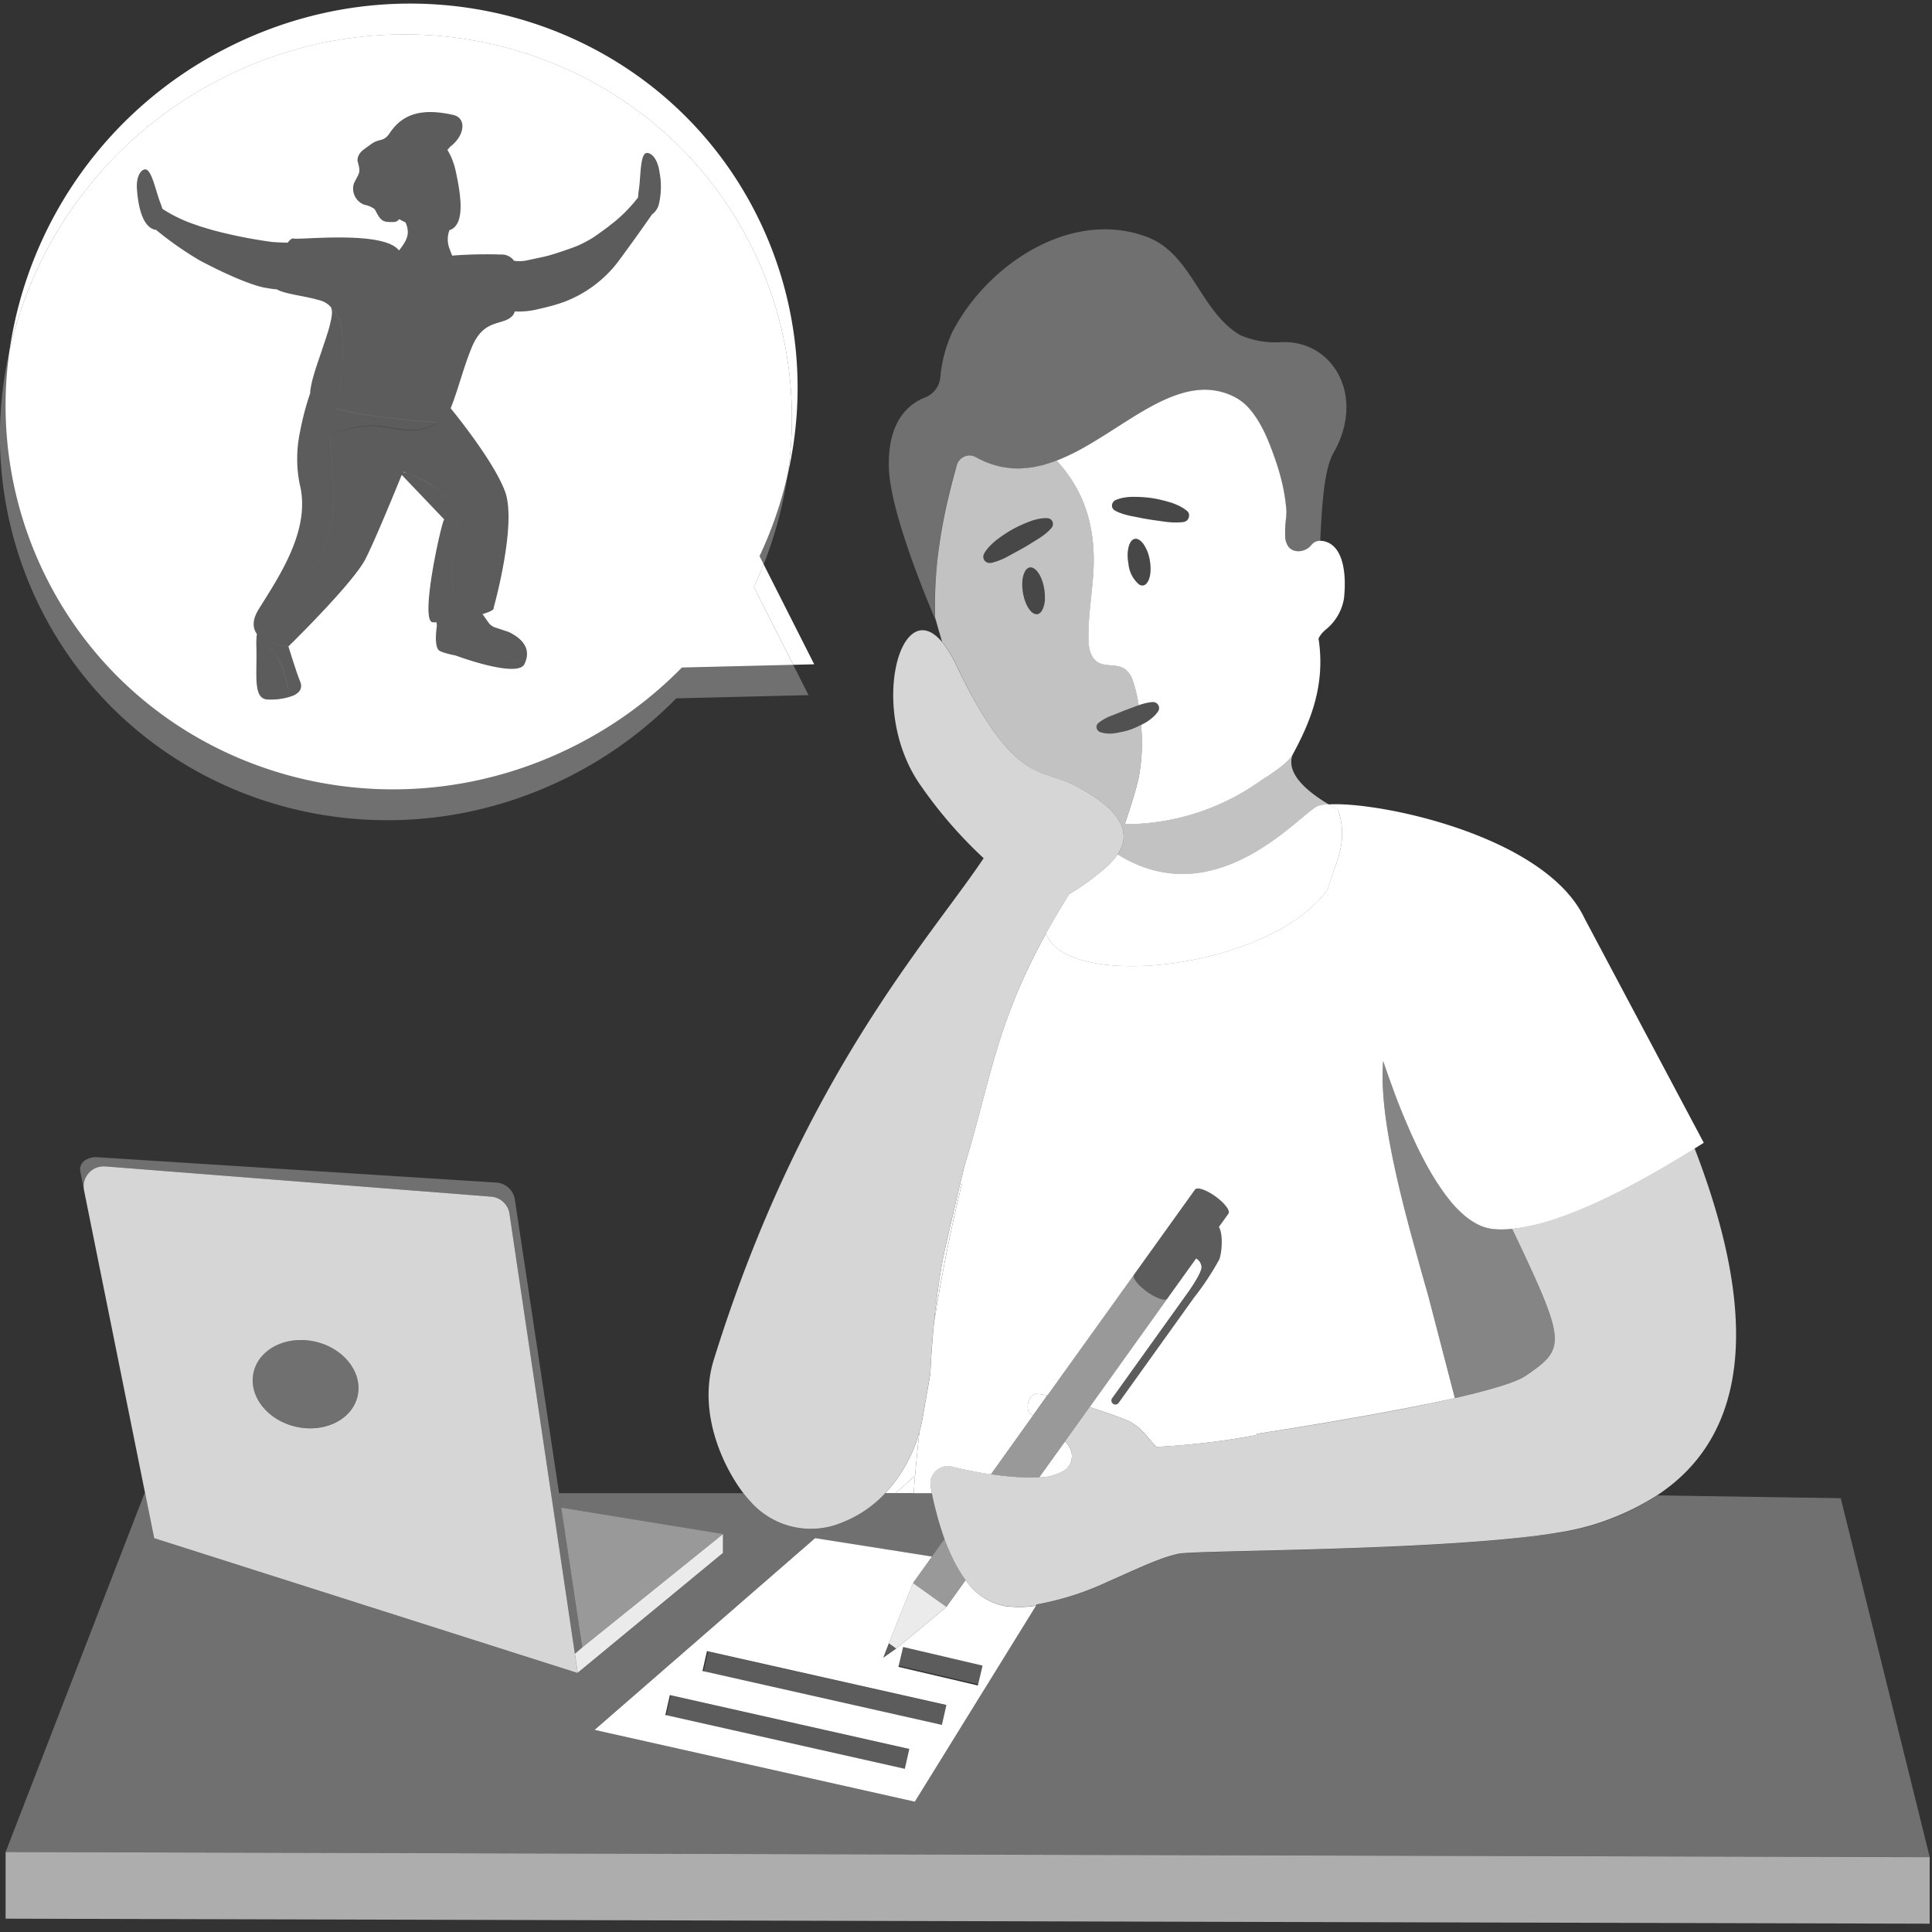 <svg viewBox="0 0 300 300" xmlns="http://www.w3.org/2000/svg"><rect x="0" y="0" width="300" height="300" fill="#333333" stroke="none"/><g fill="#fff"><path d="m 195.84 66.15 c .25 .46 .49 .94 .71 1.42 -.23 -.48 -.46 -.95 -.71 -1.42 z"/><path d="m 194.07 63.54 c .18 .2 .35 .41 .51 .63 -.17 -.21 -.34 -.42 -.51 -.63 z"/><path d="m 194.58 64.17 a 15.83 15.83 0 0 1 1.26 1.98 15.83 15.83 0 0 0 -1.26 -1.98 z"/><path d="m 200.09 84.92 a 2.88 2.88 0 0 1 -.53 -1.58 2.88 2.88 0 0 0 .53 1.58 z"/><path d="m 223.31 183.84 c -.04 -.06 -.08 -.13 -.13 -.19 z"/><path d="m 155.89 72.57 c .3 .05 .59 .09 .88 .12 a 1.1 1.1 0 0 1 .14 .02 c -.05 -.01 -.1 -.01 -.14 -.02 -.29 -.03 -.58 -.07 -.88 -.12 z"/><path d="m 196.54 67.57 c .22 .48 .42 .96 .61 1.43 -.18 -.47 -.39 -.95 -.61 -1.43 z"/><path d="m 221.81 181.37 c -.06 -.11 -.13 -.23 -.19 -.34 .06 .11 .13 .23 .19 .34 z"/><path d="m 204.34 84.09 a 1.47 1.47 0 0 0 -.41 .22 c -.04 .03 -.06 .07 -.1 .1 .03 -.03 .06 -.07 .1 -.1 a 1.51 1.51 0 0 1 .41 -.22 z"/><path d="m 203.46 84.8 a 1.3 1.3 0 0 1 -.09 .1 2.3 2.3 0 0 1 -.64 .43 2.3 2.3 0 0 0 .64 -.43 c .03 -.03 .06 -.07 .09 -.1 z"/><path d="m 205.03 83.97 c -.08 0 -.15 .01 -.22 .01 a 1.89 1.89 0 0 0 -.37 .07 1.89 1.89 0 0 1 .37 -.07 c .08 0 .15 -.01 .22 -.01 z"/><path d="m 199.18 75.37 a 27.45 27.45 0 0 1 .57 3.79 27.45 27.45 0 0 0 -.57 -3.79 z"/><path d="m 223.79 184.55 l -.01 -.02 z"/><path d="m 140.92 230.19 q -.95 .9 -1.9 1.66 h 2.85 c .04 -.56 .11 -1.49 .22 -2.71 -.39 .36 -.78 .72 -1.17 1.05 z"/><path d="m 219.23 176.23 v .01 q -.2 -.44 -.39 -.88 c .13 .3 .26 .59 .39 .87 z"/><path d="m 241.73 238.04 h .02 c -2.21 .36 -4.75 .67 -7.51 .94 2.92 -.27 5.52 -.57 7.49 -.94 z"/><path d="m 164.08 71.51 c -.46 .18 -.93 .33 -1.4 .48 .47 -.14 .94 -.3 1.4 -.48 z"/><path d="m 176.45 199.03 c -.37 -.48 -.51 -.89 -.36 -1.11 -.15 .22 -.01 .63 .36 1.11 z"/><path d="m 218.79 175.27 l -.01 -.03 v .01 z"/><path d="m 214.97 165.3 c -.07 -.19 -.13 -.38 -.19 -.57 q -.1 1.21 -.09 2.54 -.01 -1.33 .09 -2.54 .09 .29 .19 .57 z"/><path d="m 147.52 76.09 c .39 -1.57 .75 -2.86 1.01 -3.81 a 2 2 0 0 1 .43 -.81 2 2 0 0 0 -.43 .81 c -.26 .95 -.62 2.24 -1.01 3.81 z"/><path d="m 147.22 77.31 c -.2 .85 -.4 1.77 -.6 2.74 .2 -.97 .4 -1.89 .6 -2.74 z"/><path d="m 170.7 112.13 a 7.43 7.43 0 0 1 1.96 -1.05 7.43 7.43 0 0 0 -1.96 1.05 l -.13 .1 a .84 .84 0 0 0 -.16 .16 .84 .84 0 0 1 .16 -.16 z"/><path d="m 232.59 190.87 h .15 c .22 .01 .44 .01 .66 .01 h .01 a 13.19 13.19 0 0 1 -1.58 -.06 h .01 c .25 .03 .5 .04 .75 .05 z"/><path d="m 234.79 190.79 c -.46 .05 -.91 .09 -1.35 .09 h .04 c .43 -.01 .87 -.05 1.31 -.09 z"/><path d="m 179.99 109.85 a .92 .92 0 0 1 -.16 .59 4.53 4.53 0 0 1 -.46 .57 4.79 4.79 0 0 0 .46 -.57 .92 .92 0 0 0 .16 -.59 .94 .94 0 0 0 -1.02 -.86 h -.01 a .94 .94 0 0 1 1.03 .85 z"/><path d="m 89.72 259.79 l -.01 -.05 -.03 .03 z"/><path d="m 231.09 190.69 l -.13 -.03 z"/><path d="m 219.23 192.11 c -2.17 -8.01 -4.15 -16.37 -4.5 -23.06 .35 6.7 2.33 15.06 4.5 23.06 z"/><path d="m 195 222.65 h .01 c 9.79 -1.48 22.06 -3.56 30.88 -5.57 -12.24 2.73 -30.89 5.57 -30.89 5.57 z"/><path d="m 229.75 190.23 l -.15 -.07 z"/><path d="m 221.62 200.61 c -.39 -1.36 -.79 -2.76 -1.18 -4.18 .39 1.42 .79 2.82 1.18 4.18 z"/><path d="m 89.66 259.79 l .02 -.02 h -.03 z"/><path d="m 172.78 113.87 c .21 -.02 .42 -.04 .62 -.08 .41 -.07 .81 -.16 1.21 -.26 -.4 .1 -.81 .18 -1.21 .26 -.21 .03 -.41 .06 -.62 .08 z"/><path d="m 225.5 186.78 l -.04 -.05 z"/><path d="m 229.23 189.98 c -.04 -.02 -.09 -.05 -.13 -.07 .04 .03 .09 .05 .13 .07 z"/><path d="m 224.78 185.91 c -.05 -.06 -.1 -.12 -.15 -.19 .05 .07 .1 .13 .15 .19 z"/><path d="m 170.45 113.37 a .81 .81 0 0 0 .38 .28 4.58 4.58 0 0 0 1.32 .24 4.58 4.58 0 0 1 -1.32 -.24 .81 .81 0 0 1 -.38 -.28 z"/><path d="m 176.82 109.49 c .25 -.09 .5 -.17 .76 -.24 -.26 .07 -.51 .16 -.76 .24 l -.13 .04 -2.03 .76 2.03 -.76 z"/><path d="m 228.38 189.45 l -.07 -.05 c .03 .02 .05 .04 .07 .05 z"/><path d="m 226.01 187.36 c -.06 -.06 -.12 -.13 -.18 -.19 .06 .06 .12 .12 .18 .19 z"/><path d="m 227.34 188.65 c -.1 -.08 -.19 -.16 -.28 -.25 .09 .08 .18 .17 .28 .25 z"/><path d="m 227.96 189.15 c -.07 -.05 -.14 -.11 -.21 -.16 .07 .05 .14 .11 .21 .16 z"/><path d="m 226.72 188.08 c -.09 -.09 -.19 -.18 -.28 -.27 .09 .09 .19 .18 .28 .27 z"/><path d="m 140.92 230.19 c .39 -.33 .78 -.7 1.17 -1.05 .15 -1.72 .37 -4.03 .67 -6.8 a 22.64 22.64 0 0 1 -5.28 9.51 h 1.55 q .95 -.77 1.9 -1.66 z"/><path d="m 149.07 183.91 c -.91 3.82 -2.47 10.44 -2.82 12.43 -.53 3.01 -.92 6.02 -1.22 9.01 1.08 -6.75 2.49 -14.13 4.3 -21.39 z"/><path d="m 165.22 228.37 a 2.7 2.7 0 0 0 .9 -3.54 5.45 5.45 0 0 0 -.74 -1.01 l -4.01 5.59 a 7.92 7.92 0 0 0 3.85 -1.04 z"/><path d="m 234.79 190.79 c -.45 .04 -.89 .08 -1.31 .09 h -.08 c -.23 0 -.45 0 -.66 -.01 h -.15 c -.25 -.01 -.5 -.03 -.74 -.05 h -.01 a 6.13 6.13 0 0 1 -.66 -.11 c -.03 -.01 -.06 -.02 -.09 -.02 l -.13 -.03 c -.15 -.04 -.29 -.07 -.44 -.12 -.06 -.02 -.11 -.04 -.17 -.06 l -.09 -.03 c -.13 -.05 -.26 -.1 -.39 -.15 -.04 -.02 -.08 -.04 -.13 -.06 l -.15 -.07 c -.12 -.06 -.25 -.12 -.37 -.19 -.04 -.02 -.09 -.05 -.13 -.07 l -.15 -.09 c -.12 -.07 -.24 -.14 -.36 -.22 -.07 -.05 -.14 -.09 -.21 -.14 -.02 -.02 -.05 -.03 -.07 -.05 q -.17 -.12 -.35 -.25 c -.07 -.05 -.14 -.11 -.21 -.16 -.03 -.02 -.05 -.04 -.08 -.06 -.11 -.09 -.23 -.19 -.34 -.28 -.09 -.08 -.19 -.16 -.28 -.25 -.11 -.1 -.23 -.21 -.34 -.32 -.09 -.09 -.19 -.18 -.28 -.27 -.11 -.11 -.22 -.23 -.34 -.35 l -.1 -.1 c -.06 -.06 -.12 -.12 -.18 -.19 -.11 -.13 -.22 -.26 -.33 -.38 l -.04 -.05 c -.08 -.09 -.15 -.18 -.23 -.27 -.12 -.14 -.23 -.28 -.34 -.43 l -.1 -.13 c -.05 -.06 -.1 -.12 -.15 -.19 -.16 -.21 -.32 -.42 -.47 -.64 -.13 -.17 -.25 -.35 -.37 -.53 l -.01 -.02 c -.1 -.14 -.19 -.27 -.29 -.42 -.06 -.09 -.12 -.18 -.18 -.28 -.04 -.06 -.08 -.13 -.12 -.19 -.09 -.14 -.18 -.27 -.26 -.41 -.1 -.17 -.21 -.34 -.31 -.5 -.08 -.14 -.17 -.27 -.25 -.41 l -.09 -.16 q -.11 -.19 -.22 -.38 c -.08 -.14 -.16 -.27 -.24 -.41 -.06 -.11 -.13 -.23 -.19 -.34 l -.13 -.24 c -.07 -.14 -.15 -.27 -.22 -.41 q -.16 -.3 -.32 -.61 c -.07 -.13 -.14 -.27 -.21 -.4 -.11 -.22 -.22 -.43 -.33 -.65 -.02 -.04 -.04 -.08 -.06 -.13 -.04 -.09 -.09 -.17 -.13 -.26 -.11 -.23 -.23 -.46 -.34 -.7 -.06 -.12 -.11 -.23 -.16 -.35 -.12 -.26 -.24 -.51 -.36 -.77 -.04 -.09 -.08 -.18 -.12 -.26 v -.01 c -.13 -.29 -.26 -.58 -.39 -.87 l -.04 -.1 -.01 -.02 v -.01 q -.4 -.91 -.79 -1.84 c -.02 -.05 -.04 -.09 -.06 -.14 q -.37 -.89 -.73 -1.81 c -.04 -.09 -.07 -.18 -.11 -.28 q -.35 -.9 -.69 -1.82 c -.03 -.09 -.06 -.17 -.09 -.26 q -.35 -.95 -.69 -1.91 l -.01 -.02 q -.21 -.6 -.42 -1.2 l -.01 -.02 c -.07 -.22 -.15 -.43 -.22 -.65 -.07 -.19 -.13 -.38 -.19 -.57 q -.1 1.21 -.09 2.54 .01 .87 .05 1.78 c .35 6.69 2.32 15.06 4.5 23.06 .4 1.46 .8 2.9 1.2 4.32 s .8 2.82 1.18 4.18 c .25 .87 4.06 15.64 4.3 16.47 5.35 -1.22 9.42 -2.4 10.91 -3.41 6.46 -4.36 6.37 -5.13 -2.04 -22.88 z" opacity=".4"/><path d="m .87 287.59 v 10.34 l 298.77 .78 v -10.33 z" opacity=".6"/><path d="m 160.86 216.45 c -1.06 0 -1.73 2.3 -.93 2.98 .15 .12 .31 .25 .46 .37 l 2.23 -3.12 a 10.05 10.05 0 0 0 -1.76 -.23 z"/><path d="m 176.45 199.03 l .02 .03 c .09 .11 .18 .23 .29 .35 .03 .04 .07 .07 .11 .11 .09 .09 .18 .19 .28 .28 .07 .07 .15 .13 .23 .2 s .14 .13 .23 .2 c .16 .13 .33 .26 .51 .39 1.43 1.03 2.86 1.5 3.17 1.06 l 4.45 -6.2 a 1.61 1.61 0 0 1 .84 1.33 c .05 .94 -2.02 3.83 -2.06 3.88 l -11.86 16.52 a .62 .62 0 0 0 1 .72 l 11.74 -16.39 a 43.11 43.11 0 0 0 3.92 -5.97 c .37 -.93 .65 -3.89 -.07 -5.03 l 1.49 -2.07 c .32 -.45 -.59 -1.64 -2.02 -2.67 s -2.86 -1.5 -3.17 -1.06 l -9.46 13.19 v .01 c -.15 .23 -.01 .64 .36 1.12 z" opacity=".2"/><path d="m 155.97 249.38 a 9.44 9.44 0 0 1 -6.02 -4.03 l -2.99 4.17 -2.23 1.85 -5.56 4.62 -2.02 1.42 .87 -2.25 1.87 -4.66 1.89 -4.71 1.43 -2 1.5 -2.09 -18.14 -2.86 -34.25 29.78 49.73 11.15 17.22 -27.84 1.6 -2.59 a 16.93 16.93 0 0 1 -4.9 .04 z m -15.47 25.28 l -37.18 -8.36 .7 -3.09 37.18 8.37 z m 5.76 -6.82 l -37.18 -8.37 .7 -3.09 37.18 8.37 z m 5.58 -6.12 l -12.33 -2.89 .73 -3.09 12.33 2.89 z"/><path d="m 120.68 249.87 h 3.17 v 38.11 h -3.17 z" opacity=".2" transform="matrix(.22 -.976 .976 .22 -166.95 329.17)"/><path d="m 126.44 243.06 h 3.17 v 38.11 h -3.17 z" opacity=".2" transform="matrix(.22 -.976 .976 .22 -155.8 329.48)"/><path d="m 144.46 252.39 h 3.17 v 12.66 h -3.17 z" opacity=".2" transform="matrix(.228 -.974 .974 .228 -139.21 341.8)"/><path d="m 139.88 250.5 l -1.87 4.66 1.16 .83 5.56 -4.62 2.23 -1.85 -5.2 -3.72 z" opacity=".9"/><path d="m 137.14 257.41 l 2.03 -1.42 -1.16 -.83 z" opacity=".2"/><path d="m 161.37 229.41 l 4.01 -5.59 3.81 -5.32 12.09 -16.86 c -.32 .44 -1.74 -.03 -3.17 -1.06 -.18 -.13 -.35 -.26 -.51 -.39 -.08 -.07 -.15 -.13 -.23 -.2 s -.16 -.13 -.23 -.2 c -.1 -.09 -.19 -.19 -.28 -.28 -.03 -.04 -.07 -.07 -.11 -.11 -.11 -.12 -.2 -.23 -.29 -.35 l -.02 -.03 c -.37 -.48 -.51 -.89 -.36 -1.11 l -13.45 18.78 -2.23 3.11 -6.54 9.13 c 1.16 .17 2.33 .31 3.48 .39 a 32.99 32.99 0 0 0 4.03 .09 z" opacity=".5"/><path d="m 141.76 245.8 l 5.19 3.72 2.99 -4.17 c -.25 -.34 -.49 -.69 -.73 -1.05 a 22.21 22.21 0 0 1 -1.16 -2.06 31.29 31.29 0 0 1 -1.39 -3.27 l -1.97 2.74 -1.5 2.09 z" opacity=".5"/><path d="m 285.83 232.64 l -28.46 -.44 a 40.54 40.54 0 0 1 -10.1 4.63 39.68 39.68 0 0 1 -5.53 1.22 h -.02 c -1.97 .36 -4.57 .67 -7.5 .93 -19.14 1.87 -48.72 1.8 -51.23 2.31 -.05 .01 -.11 .03 -.17 .04 a 20.47 20.47 0 0 0 -2.63 .8 c -2.41 .88 -5.2 2.22 -8.16 3.5 a 44.7 44.7 0 0 1 -11.07 3.54 l -.11 .18 -1.6 2.59 -17.22 27.84 -49.72 -11.15 34.24 -29.78 18.14 2.86 1.97 -2.74 c -.49 -1.34 -.9 -2.7 -1.23 -3.99 -.29 -1.1 -.52 -2.16 -.72 -3.12 h -7.24 a 18.1 18.1 0 0 1 -6.73 4.57 12.5 12.5 0 0 1 -14.23 -3.27 16.34 16.34 0 0 1 -1.09 -1.3 h -28.61 l .34 2.27 25.11 4.09 v 2.94 l -22.55 18.6 .01 .04 -.04 -.01 -.02 .01 -.01 -.02 -65.72 -20.93 -1.41 -6.99 h -.07 l -21.58 55.73 298.78 .78 z" opacity=".3"/><path d="m 262.15 178.93 q -.86 .53 -1.73 1.06 c -.06 .04 -.12 .07 -.18 .11 q -.96 .57 -1.93 1.14 c -.18 .1 -.35 .2 -.53 .31 q -.73 .42 -1.46 .83 l -.63 .35 q -.78 .43 -1.56 .86 l -.45 .24 q -.99 .53 -1.98 1.04 c -.16 .08 -.32 .16 -.48 .24 q -.76 .38 -1.52 .75 c -.22 .1 -.43 .21 -.65 .31 q -.73 .35 -1.46 .68 c -.18 .08 -.37 .17 -.55 .25 q -.98 .44 -1.95 .83 c -.11 .05 -.22 .09 -.32 .13 q -.81 .33 -1.6 .62 c -.2 .07 -.4 .14 -.6 .22 q -.68 .24 -1.35 .46 c -.19 .06 -.38 .12 -.56 .18 -.61 .19 -1.22 .37 -1.81 .52 v -.01 a 27.68 27.68 0 0 1 -3.55 .69 c -.08 .01 -.17 .02 -.25 .03 s -.16 .01 -.25 .02 c 8.41 17.75 8.5 18.52 2.03 22.89 -1.49 1 -5.57 2.19 -10.91 3.41 l -.03 .01 c -8.82 2.01 -21.09 4.09 -30.88 5.57 l .34 .12 a 117.33 117.33 0 0 1 -15.79 1.89 c -1.6 -1.66 -2.44 -3.28 -4.81 -4.24 -.14 -.06 -.3 -.12 -.48 -.19 l -.11 -.04 c -.17 -.07 -.36 -.14 -.57 -.21 l -.16 -.06 -.55 -.2 -.18 -.07 -.65 -.23 -.33 -.11 -.57 -.19 -.53 -.18 -.35 -.12 c -.29 -.1 -.58 -.19 -.88 -.28 l -.2 -.07 -3.81 5.32 a 5.45 5.45 0 0 1 .74 1.01 2.7 2.7 0 0 1 -.9 3.54 7.93 7.93 0 0 1 -3.85 1.04 32.86 32.86 0 0 1 -4.04 -.09 c -1.14 -.08 -2.32 -.22 -3.48 -.39 -2.28 -.34 -4.49 -.8 -6.24 -1.23 a 2.67 2.67 0 0 0 -3.11 3.09 c .06 .34 .13 .69 .2 1.06 .19 .97 .43 2.02 .72 3.12 .34 1.3 .75 2.65 1.23 3.99 a 31.29 31.29 0 0 0 1.39 3.27 22.21 22.21 0 0 0 1.16 2.06 c .23 .36 .47 .71 .73 1.05 a 9.44 9.44 0 0 0 6.02 4.03 16.94 16.94 0 0 0 4.9 -.04 l .11 -.18 a 44.7 44.7 0 0 0 11.07 -3.54 c 2.96 -1.29 5.75 -2.62 8.16 -3.5 a 20.47 20.47 0 0 1 2.63 -.8 c .06 -.01 .12 -.03 .17 -.04 2.51 -.51 32.1 -.44 51.23 -2.31 2.76 -.27 5.3 -.58 7.51 -.94 a 39.68 39.68 0 0 0 5.53 -1.22 40.54 40.54 0 0 0 10.1 -4.63 c 10 -6.6 18.58 -20.74 5.76 -53.88 l -.46 .29 z" opacity=".8"/><path d="m 90.41 255.81 l 21.85 -17.6 -25.11 -4.09 z" opacity=".5"/><path d="m 89.27 256.8 l .44 2.94 22.55 -18.6 v -2.93 l -21.85 17.6 z" opacity=".9"/><path d="m 16.34 181.12 l 59.94 4.7 a 3.11 3.11 0 0 1 2.83 2.64 l 6.45 43.39 .31 2.06 3.35 22.56 .04 .26 .01 .07 1.14 -.99 -3.26 -21.69 -.34 -2.27 -6.86 -45.58 a 3.11 3.11 0 0 0 -2.88 -2.64 l -61.99 -3.94 a 3.11 3.11 0 0 0 -1.87 .48 1.68 1.68 0 0 0 -.74 1.75 l .59 2.91 a 3.11 3.11 0 0 1 3.29 -3.72 z" opacity=".3"/><path d="m 89.65 259.77 l .02 .01 .04 -.03 -.44 -2.94 -.01 -.07 -.04 -.26 -3.35 -22.57 -.31 -2.06 -6.45 -43.39 a 3.11 3.11 0 0 0 -2.83 -2.64 l -59.94 -4.7 a 3.11 3.11 0 0 0 -3.29 3.72 l 9.48 47.02 1.41 6.99 z m -50.35 -46.27 c .55 -3.7 4.65 -6.06 9.15 -5.27 s 7.7 4.44 7.15 8.14 -4.65 6.06 -9.15 5.27 -7.71 -4.44 -7.15 -8.14 z" opacity=".8"/><path d="m 46.44 221.63 c 4.5 .79 8.6 -1.57 9.15 -5.27 s -2.65 -7.35 -7.15 -8.14 -8.6 1.57 -9.15 5.27 2.65 7.35 7.15 8.14 z" opacity=".3"/><path d="m 206.18 138.06 c -8.83 12.46 -40.54 15.91 -43.74 6.87 -7.42 13.45 -8.47 21.76 -11.94 33.64 l -.76 2.57 s -.27 1.13 -.67 2.77 l .27 .05 c -1.81 7.27 -3.22 14.65 -4.3 21.39 q -.4 4.01 -.58 7.99 l -1.2 6.83 c -.13 .74 -.3 1.46 -.5 2.18 -.3 2.77 -.52 5.08 -.67 6.8 -.11 1.22 -.18 2.15 -.22 2.71 h 2.84 c -.07 -.37 -.14 -.72 -.2 -1.06 a 2.68 2.68 0 0 1 3.11 -3.09 c 1.75 .42 3.96 .89 6.24 1.23 l 6.54 -9.14 c -.16 -.12 -.32 -.25 -.46 -.37 -.8 -.68 -.13 -2.98 .93 -2.98 a 10.05 10.05 0 0 1 1.77 .24 l 13.46 -18.77 v -.01 l 9.46 -13.19 c .32 -.45 1.74 .03 3.17 1.06 s 2.34 2.22 2.02 2.67 l -1.49 2.07 c .72 1.14 .44 4.1 .07 5.03 a 43.11 43.11 0 0 1 -3.93 5.95 l -11.74 16.39 a .62 .62 0 0 1 -1 -.72 l 11.85 -16.54 c .04 -.05 2.1 -2.94 2.06 -3.88 a 1.61 1.61 0 0 0 -.84 -1.33 l -4.45 6.2 -12.08 16.87 .2 .07 c .3 .1 .59 .19 .88 .28 l .35 .12 .53 .18 .57 .19 .33 .11 .65 .23 .18 .07 .55 .2 .16 .06 c .2 .07 .39 .14 .57 .21 l .11 .04 c .18 .07 .34 .13 .48 .19 2.37 .96 3.21 2.58 4.81 4.24 a 117.33 117.33 0 0 0 15.79 -1.89 l -.34 -.12 h -.02 s 18.65 -2.85 30.89 -5.56 l .03 -.01 c -.24 -.84 -4.05 -15.61 -4.3 -16.47 -.39 -1.36 -.79 -2.76 -1.18 -4.18 s -.8 -2.86 -1.2 -4.32 c -2.17 -8.01 -4.15 -16.37 -4.5 -23.06 q -.05 -.91 -.05 -1.78 -.01 -1.33 .09 -2.54 c .06 .19 .13 .38 .19 .57 .07 .22 .15 .43 .22 .65 l .01 .02 q .21 .6 .42 1.2 l .01 .02 q .34 .96 .69 1.91 c .03 .09 .06 .17 .09 .26 q .34 .92 .69 1.82 c .04 .09 .07 .19 .11 .28 q .36 .92 .73 1.81 c .02 .05 .04 .09 .06 .14 q .39 .93 .79 1.84 l .01 .03 .04 .1 q .2 .44 .39 .88 c .04 .09 .08 .18 .12 .26 .12 .26 .24 .51 .36 .77 .05 .12 .11 .23 .16 .35 .11 .24 .23 .47 .34 .7 .04 .09 .09 .17 .13 .26 .02 .04 .04 .08 .06 .13 .11 .22 .22 .44 .33 .65 .07 .13 .14 .27 .21 .4 q .16 .31 .32 .61 c .07 .14 .15 .27 .22 .41 l .13 .24 c .06 .11 .13 .23 .19 .34 .08 .14 .16 .28 .24 .41 s .15 .26 .22 .38 l .09 .16 c .08 .14 .17 .28 .25 .41 .1 .17 .21 .34 .31 .5 .09 .14 .18 .28 .26 .41 .04 .06 .08 .13 .13 .19 .06 .09 .12 .19 .18 .28 .09 .14 .19 .28 .29 .42 l .01 .02 c .12 .18 .25 .36 .37 .53 .16 .22 .31 .43 .47 .64 .05 .06 .1 .12 .15 .19 l .1 .13 c .11 .14 .23 .29 .34 .43 .08 .09 .15 .18 .23 .27 l .04 .05 c .11 .13 .22 .26 .33 .38 .06 .07 .12 .13 .18 .19 l .1 .1 c .11 .12 .22 .24 .34 .35 .09 .09 .19 .18 .28 .27 .11 .11 .22 .21 .34 .32 .09 .09 .19 .17 .28 .25 .11 .1 .23 .19 .34 .28 .03 .02 .05 .04 .08 .06 .07 .05 .14 .11 .21 .16 q .17 .13 .35 .25 l .07 .05 c .07 .05 .14 .1 .21 .14 .12 .08 .24 .15 .36 .22 l .15 .09 c .04 .02 .09 .05 .13 .07 .12 .07 .25 .13 .37 .19 l .15 .07 c .04 .02 .08 .04 .13 .06 .13 .06 .26 .1 .39 .15 l .09 .03 c .06 .02 .11 .04 .17 .06 .15 .05 .29 .08 .44 .12 l .13 .03 c .03 .01 .06 .02 .09 .02 a 6.13 6.13 0 0 0 .66 .11 13.19 13.19 0 0 0 1.58 .06 h .04 c .44 -.01 .89 -.05 1.35 -.09 .08 -.01 .16 -.01 .25 -.02 s .17 -.02 .25 -.03 a 27.68 27.68 0 0 0 3.55 -.69 v .01 c .59 -.15 1.2 -.33 1.81 -.52 .19 -.06 .37 -.12 .56 -.18 q .67 -.22 1.35 -.46 c .2 -.07 .4 -.14 .6 -.22 q .79 -.3 1.6 -.62 c .11 -.04 .22 -.08 .32 -.13 q .97 -.4 1.95 -.83 c .18 -.08 .37 -.17 .55 -.25 q .73 -.33 1.46 -.68 c .22 -.1 .43 -.21 .65 -.31 q .76 -.37 1.52 -.75 c .16 -.08 .32 -.16 .48 -.24 q .99 -.51 1.98 -1.04 l .45 -.24 q .78 -.42 1.56 -.86 l .63 -.35 q .73 -.41 1.46 -.83 c .18 -.1 .35 -.2 .53 -.31 q .97 -.57 1.93 -1.14 c .06 -.04 .12 -.07 .18 -.11 q .88 -.53 1.73 -1.06 l .52 -.32 .46 -.29 c .32 -.2 .63 -.4 .94 -.59 l .47 -.3 -18.51 -34.84 c -6.07 -12.89 -32.04 -18.2 -39.75 -17.7 .48 .28 .97 .57 1.49 .85 1.7 5.32 -.6 8.38 -1.61 12.3 z"/><path d="m 145.81 84.78 c .16 -1.13 .33 -2.21 .52 -3.23 q .14 -.77 .29 -1.5 c .2 -.97 .4 -1.89 .6 -2.74 q .15 -.64 .3 -1.23 c .39 -1.57 .75 -2.86 1.01 -3.81 a 2 2 0 0 1 .43 -.8 2.15 2.15 0 0 1 .72 -.53 1.93 1.93 0 0 1 1.75 .05 c .43 .24 .85 .44 1.27 .63 .07 .03 .15 .07 .22 .1 .4 .17 .8 .31 1.19 .44 .09 .03 .18 .06 .27 .08 .39 .11 .78 .21 1.16 .29 .08 .02 .16 .03 .24 .04 .04 .01 .07 .01 .1 .01 .3 .05 .59 .09 .88 .12 a 1.1 1.1 0 0 1 .14 .02 c .04 .01 .1 .01 .16 .02 .35 .03 .69 .03 1.03 .03 .15 0 .29 0 .44 -.01 .32 -.01 .64 -.03 .95 -.07 .17 -.02 .35 -.04 .52 -.07 l .57 -.09 c .31 -.06 .62 -.12 .92 -.19 .14 -.03 .27 -.07 .41 -.1 .26 -.07 .51 -.15 .76 -.23 .47 -.14 .93 -.3 1.4 -.48 a 33.95 33.95 0 0 0 4.53 -2.2 c 4.47 -2.54 8.79 -5.86 13.05 -7.6 .57 -.23 1.14 -.44 1.71 -.61 a 13.62 13.62 0 0 1 2.55 -.53 c .28 -.03 .57 -.05 .85 -.06 a 10.11 10.11 0 0 1 5.1 1.21 7.82 7.82 0 0 1 2.19 1.8 c .18 .2 .35 .41 .51 .63 a 15.83 15.83 0 0 1 1.26 1.98 c .25 .46 .49 .94 .71 1.42 s .42 .96 .61 1.43 c .38 .95 .7 1.86 .98 2.68 a 33.77 33.77 0 0 1 1.04 3.7 27.45 27.45 0 0 1 .57 3.79 c .01 .12 .01 .25 .01 .38 0 .27 -.02 .56 -.05 .87 a 18.46 18.46 0 0 0 -.14 2.93 2.88 2.88 0 0 0 .53 1.58 1.8 1.8 0 0 0 1.07 .63 2.44 2.44 0 0 0 1.57 -.22 2.3 2.3 0 0 0 .64 -.43 c .03 -.03 .06 -.07 .09 -.1 .12 -.13 .24 -.27 .37 -.39 .03 -.03 .06 -.07 .1 -.1 a 1.47 1.47 0 0 1 .41 -.22 c .03 -.01 .06 -.03 .1 -.04 a 1.89 1.89 0 0 1 .37 -.07 c .08 -.01 .15 -.01 .22 -.01 .27 -5.93 .65 -11.2 2.05 -13.65 5.11 -8.94 -.21 -17.66 -8.23 -17.19 a 13.58 13.58 0 0 1 -6.32 -1.14 c -6.16 -3.72 -7.37 -12.31 -14.11 -15.09 -11.92 -4.73 -25.21 4.19 -30.59 14.78 a 21.43 21.43 0 0 0 -1.8 6.93 3.73 3.73 0 0 1 -2.4 3.11 c -2.43 .96 -5.86 3.63 -5.58 11.04 .25 6.76 5.76 20.05 7.3 23.65 l -.01 -.04 -.13 -.46 c -.05 -1.33 -.04 -2.63 0 -3.9 q .03 -.96 .09 -1.89 c .11 -1.87 .3 -3.66 .53 -5.35 z" opacity=".3"/><path d="m 178.84 111.5 a 6.08 6.08 0 0 0 .53 -.49 4.53 4.53 0 0 0 .46 -.57 .92 .92 0 0 0 .16 -.59 .94 .94 0 0 0 -1.02 -.86 h -.06 c -.18 .01 -.36 .04 -.53 .07 a 7.29 7.29 0 0 0 -.8 .18 c -.26 .07 -.51 .16 -.76 .24 l -.13 .04 -2.03 .76 -2 .8 a 7.44 7.44 0 0 0 -1.96 1.05 l -.13 .1 a .84 .84 0 0 0 -.16 .16 .89 .89 0 0 0 -.11 .2 .79 .79 0 0 0 .14 .78 .81 .81 0 0 0 .38 .28 4.58 4.58 0 0 0 1.32 .24 5.5 5.5 0 0 0 .63 -.02 c .21 -.02 .42 -.04 .62 -.08 .41 -.07 .81 -.16 1.21 -.26 a 10.18 10.18 0 0 0 1.18 -.36 13.87 13.87 0 0 0 1.39 -.64 c .27 -.14 .55 -.28 .81 -.44 a 7.37 7.37 0 0 0 .86 -.59 z" opacity=".15"/><path d="m 166.49 121.79 c 5.83 2.91 9.9 6.59 7.06 10.89 15.5 9.68 28.61 -6.71 31.2 -7.56 a 6.63 6.63 0 0 1 1.53 -.24 c -4.21 -2.52 -6.5 -5.16 -5.56 -7.72 .01 -.03 -.37 1.22 -4.76 3.9 a 36.13 36.13 0 0 1 -21.31 6.9 s 1.69 -4.86 2.19 -7.37 a 28.76 28.76 0 0 0 .34 -8.04 13.87 13.87 0 0 1 -1.39 .64 10.18 10.18 0 0 1 -1.18 .36 c -.4 .1 -.81 .18 -1.21 .26 -.21 .03 -.41 .06 -.62 .08 a 5.5 5.5 0 0 1 -.63 .02 4.58 4.58 0 0 1 -1.32 -.24 .81 .81 0 0 1 -.38 -.28 .79 .79 0 0 1 -.14 -.78 .89 .89 0 0 1 .11 -.2 .84 .84 0 0 1 .16 -.16 l .13 -.1 a 7.43 7.43 0 0 1 1.96 -1.05 l 2 -.8 2.03 -.76 .13 -.04 a 21.08 21.08 0 0 0 -.9 -3.81 3.7 3.7 0 0 0 -1.29 -1.86 c -1.16 -.75 -2.83 -.28 -4.05 -.95 -1.24 -.69 -1.54 -2.27 -1.56 -3.66 -.05 -3.18 .45 -6.35 .71 -9.53 .76 -9.15 -2.39 -14.65 -5.65 -18.18 -.46 .18 -.93 .33 -1.4 .48 -.25 .08 -.51 .16 -.76 .23 -.14 .04 -.27 .07 -.41 .1 -.31 .07 -.62 .14 -.92 .19 -.19 .03 -.38 .07 -.57 .09 -.17 .03 -.35 .05 -.52 .07 -.32 .03 -.63 .05 -.95 .07 -.14 .01 -.29 .01 -.44 .01 -.34 0 -.69 -.01 -1.03 -.03 -.05 0 -.1 -.01 -.16 -.02 l -.14 -.02 c -.29 -.03 -.59 -.07 -.88 -.12 a .51 .51 0 0 1 -.1 -.01 c -.08 -.01 -.16 -.02 -.24 -.04 -.39 -.08 -.77 -.18 -1.16 -.29 -.09 -.03 -.18 -.05 -.27 -.08 -.4 -.13 -.79 -.27 -1.19 -.44 -.07 -.03 -.15 -.07 -.22 -.1 -.42 -.19 -.85 -.39 -1.27 -.63 a 1.93 1.93 0 0 0 -1.75 -.05 2.15 2.15 0 0 0 -.72 .53 2 2 0 0 0 -.43 .81 c -.26 .96 -.62 2.25 -1.01 3.81 q -.14 .59 -.3 1.23 c -.2 .85 -.4 1.77 -.6 2.74 q -.15 .73 -.29 1.5 c -.19 1.03 -.37 2.11 -.52 3.23 -.24 1.69 -.43 3.48 -.54 5.34 q -.06 .93 -.09 1.89 c -.04 1.27 -.04 2.58 0 3.9 l .13 .46 c .04 .15 .09 .33 .15 .54 s .13 .45 .2 .71 .16 .54 .25 .85 c .11 .38 .23 .8 .36 1.23 a 16.56 16.56 0 0 1 2.15 3.49 c 8.83 18.49 13.08 16.13 18.04 18.61 z m -4.23 -28.8 a 4.58 4.58 0 0 1 -.27 1.42 2.42 2.42 0 0 1 -.16 .34 1.4 1.4 0 0 1 -.42 .49 .82 .82 0 0 1 -.32 .13 c -.92 .15 -1.92 -1.36 -2.25 -3.36 -.04 -.25 -.07 -.5 -.09 -.74 v -.03 a 6.64 6.64 0 0 1 .03 -1.23 4.37 4.37 0 0 1 .17 -.78 2.49 2.49 0 0 1 .26 -.58 1.06 1.06 0 0 1 .69 -.54 c .46 -.07 .94 .27 1.35 .87 a 4.52 4.52 0 0 1 .29 .5 7.01 7.01 0 0 1 .61 1.98 7.46 7.46 0 0 1 .1 1.42 c 0 .03 -.01 .06 -.01 .09 z m -9.43 -7.07 a 6.66 6.66 0 0 1 .9 -1.16 c .17 -.17 .34 -.34 .52 -.5 s .36 -.31 .55 -.46 a 22.06 22.06 0 0 1 2.38 -1.58 20.19 20.19 0 0 1 2.6 -1.2 8.16 8.16 0 0 1 1.38 -.42 5.64 5.64 0 0 1 1.48 -.14 .92 .92 0 0 1 .53 .2 .88 .88 0 0 1 .33 .62 .92 .92 0 0 1 -.22 .68 l -.01 .02 c -.12 .14 -.24 .26 -.36 .38 a 7.64 7.64 0 0 1 -.68 .6 c -.05 .04 -.1 .07 -.14 .11 a 10.81 10.81 0 0 1 -.97 .66 c -.76 .46 -1.5 .95 -2.27 1.38 s -1.56 .85 -2.33 1.28 a 10.97 10.97 0 0 1 -2.57 1.01 h -.02 a 1.04 1.04 0 0 1 -.21 .01 1 1 0 0 1 -.53 -.11 .96 .96 0 0 1 -.47 -.6 .98 .98 0 0 1 .11 -.76 z" opacity=".7"/><path d="m 173.55 132.68 a 10.98 10.98 0 0 1 -2.19 2.35 38.9 38.9 0 0 1 -5.38 3.85 l .01 .03 c -1.33 2.13 -2.5 4.12 -3.55 6.02 3.21 9.04 34.91 5.59 43.74 -6.87 1 -3.92 3.3 -6.98 1.59 -12.33 -.52 -.28 -1.01 -.56 -1.49 -.85 a 6.63 6.63 0 0 0 -1.53 .24 c -2.59 .84 -15.7 17.23 -31.2 7.56 z"/><path d="m 173.55 132.68 a 10.98 10.98 0 0 1 -2.19 2.35 38.9 38.9 0 0 1 -5.38 3.85 l .01 .03 c -1.33 2.13 -2.5 4.12 -3.55 6.02 3.21 9.04 34.91 5.59 43.74 -6.87 1 -3.92 3.3 -6.98 1.59 -12.33 -.52 -.28 -1.01 -.56 -1.49 -.85 a 6.63 6.63 0 0 0 -1.53 .24 c -2.59 .84 -15.7 17.23 -31.2 7.56 z" opacity=".7"/><path d="m 149.68 70.94 a 1.93 1.93 0 0 1 1.75 .05 c .43 .24 .85 .44 1.27 .63 -.42 -.19 -.85 -.39 -1.27 -.63 a 1.93 1.93 0 0 0 -1.75 -.05 z" opacity=".3"/><path d="m 149.68 70.94 a 1.93 1.93 0 0 1 1.75 .05 c .43 .24 .85 .44 1.27 .63 -.42 -.19 -.85 -.39 -1.27 -.63 a 1.93 1.93 0 0 0 -1.75 -.05 z" opacity=".7"/><path d="m 145.81 84.78 c -.24 1.69 -.43 3.48 -.54 5.34 .12 -1.86 .31 -3.65 .54 -5.34 z" opacity=".3"/><path d="m 145.81 84.78 c -.24 1.69 -.43 3.48 -.54 5.34 .12 -1.86 .31 -3.65 .54 -5.34 z" opacity=".7"/><path d="m 152.71 71.61 c .07 .03 .15 .07 .22 .1 .4 .17 .8 .31 1.19 .44 -.4 -.13 -.79 -.27 -1.19 -.44 -.08 -.03 -.15 -.07 -.22 -.1 z" opacity=".3"/><path d="m 152.71 71.61 c .07 .03 .15 .07 .22 .1 .4 .17 .8 .31 1.19 .44 -.4 -.13 -.79 -.27 -1.19 -.44 -.08 -.03 -.15 -.07 -.22 -.1 z" opacity=".7"/><path d="m 161.51 72.32 c -.31 .07 -.61 .14 -.92 .19 -.19 .03 -.38 .07 -.57 .09 -.17 .03 -.35 .05 -.52 .07 -.32 .03 -.63 .05 -.95 .07 -.14 .01 -.29 .01 -.44 .01 .15 0 .29 0 .44 -.01 .32 -.01 .64 -.03 .95 -.07 .17 -.02 .35 -.04 .52 -.07 l .57 -.09 q .46 -.08 .92 -.19 c .14 -.03 .27 -.07 .41 -.1 .26 -.07 .51 -.15 .76 -.23 -.25 .08 -.51 .16 -.76 .23 -.14 .03 -.27 .07 -.41 .1 z" opacity=".3"/><path d="m 161.51 72.32 c -.31 .07 -.61 .14 -.92 .19 -.19 .03 -.38 .07 -.57 .09 -.17 .03 -.35 .05 -.52 .07 -.32 .03 -.63 .05 -.95 .07 -.14 .01 -.29 .01 -.44 .01 .15 0 .29 0 .44 -.01 .32 -.01 .64 -.03 .95 -.07 .17 -.02 .35 -.04 .52 -.07 l .57 -.09 q .46 -.08 .92 -.19 c .14 -.03 .27 -.07 .41 -.1 .26 -.07 .51 -.15 .76 -.23 -.25 .08 -.51 .16 -.76 .23 -.14 .03 -.27 .07 -.41 .1 z" opacity=".7"/><path d="m 156.92 72.7 c .05 0 .1 .01 .16 .02 .35 .03 .69 .03 1.03 .03 -.34 0 -.69 0 -1.03 -.03 -.06 -.01 -.11 -.01 -.16 -.02 z" opacity=".3"/><path d="m 156.92 72.7 c .05 0 .1 .01 .16 .02 .35 .03 .69 .03 1.03 .03 -.34 0 -.69 0 -1.03 -.03 -.06 -.01 -.11 -.01 -.16 -.02 z" opacity=".7"/><path d="m 154.12 72.14 c .09 .03 .18 .06 .27 .08 .39 .11 .78 .21 1.16 .29 -.39 -.08 -.77 -.18 -1.16 -.29 -.09 -.02 -.18 -.05 -.27 -.08 z" opacity=".3"/><path d="m 154.12 72.14 c .09 .03 .18 .06 .27 .08 .39 .11 .78 .21 1.16 .29 -.39 -.08 -.77 -.18 -1.16 -.29 -.09 -.02 -.18 -.05 -.27 -.08 z" opacity=".7"/><path d="m 155.55 72.51 c .08 .02 .16 .03 .24 .04 .04 .01 .07 .01 .1 .01 a .51 .51 0 0 1 -.1 -.01 c -.08 -.01 -.16 -.02 -.24 -.04 z" opacity=".3"/><path d="m 155.55 72.51 c .08 .02 .16 .03 .24 .04 .04 .01 .07 .01 .1 .01 a .51 .51 0 0 1 -.1 -.01 c -.08 -.01 -.16 -.02 -.24 -.04 z" opacity=".7"/><path d="m 170.31 112.6 a .79 .79 0 0 0 .14 .78 .79 .79 0 0 1 -.14 -.78 z" opacity=".15"/><path d="m 170.31 112.6 a .79 .79 0 0 0 .14 .78 .79 .79 0 0 1 -.14 -.78 z" opacity=".7"/><path d="m 205.03 83.97 c -.08 0 -.15 .01 -.22 .01 a 1.89 1.89 0 0 0 -.37 .07 c -.03 .01 -.06 .03 -.1 .04 a 1.51 1.51 0 0 0 -.41 .22 c -.04 .03 -.06 .07 -.1 .1 -.13 .12 -.25 .26 -.37 .39 a 1.3 1.3 0 0 1 -.09 .1 2.3 2.3 0 0 1 -.64 .43 2.44 2.44 0 0 1 -1.57 .22 1.8 1.8 0 0 1 -1.07 -.63 2.88 2.88 0 0 1 -.53 -1.58 18.46 18.46 0 0 1 .14 -2.93 c .03 -.31 .04 -.6 .05 -.87 0 -.13 0 -.26 -.01 -.38 a 27.45 27.45 0 0 0 -.57 -3.79 33.83 33.83 0 0 0 -1.04 -3.7 c -.28 -.81 -.6 -1.73 -.98 -2.68 -.19 -.47 -.39 -.95 -.61 -1.43 s -.45 -.95 -.71 -1.42 a 15.83 15.83 0 0 0 -1.26 -1.98 c -.17 -.22 -.34 -.43 -.51 -.63 a 7.81 7.81 0 0 0 -2.19 -1.8 10.11 10.11 0 0 0 -5.11 -1.21 c -.28 .01 -.57 .03 -.85 .06 a 13.62 13.62 0 0 0 -2.55 .53 c -.57 .17 -1.14 .38 -1.71 .61 -4.27 1.74 -8.58 5.06 -13.05 7.6 a 33.95 33.95 0 0 1 -4.53 2.2 c 3.27 3.53 6.42 9.03 5.65 18.18 -.26 3.18 -.76 6.34 -.71 9.53 .02 1.39 .32 2.97 1.56 3.66 1.21 .67 2.88 .2 4.05 .95 a 3.7 3.7 0 0 1 1.29 1.86 21.08 21.08 0 0 1 .9 3.81 c .25 -.09 .5 -.17 .76 -.24 a 7.29 7.29 0 0 1 .8 -.18 c .17 -.03 .35 -.05 .53 -.07 h .05 a .94 .94 0 0 1 1.03 .85 v .01 a .92 .92 0 0 1 -.16 .59 4.79 4.79 0 0 1 -.46 .57 6.08 6.08 0 0 1 -.53 .49 7.37 7.37 0 0 1 -.84 .6 c -.26 .16 -.54 .3 -.81 .44 a 28.76 28.76 0 0 1 -.34 8.04 c -.5 2.51 -2.19 7.37 -2.19 7.37 a 36.13 36.13 0 0 0 21.31 -6.9 c 4.38 -2.68 4.77 -3.93 4.76 -3.9 2.8 -5.15 5.13 -10.84 4.02 -18.04 a 4.27 4.27 0 0 1 1.05 -1.32 7.86 7.86 0 0 0 2.9 -4.87 c .29 -2.58 .34 -7.64 -2.68 -8.79 a 2.75 2.75 0 0 0 -.97 -.18 z m -27.02 6.66 a .89 .89 0 0 1 -.47 .27 .81 .81 0 0 1 -.35 -.01 1.17 1.17 0 0 1 -.31 -.13 4.81 4.81 0 0 1 -1.65 -3.18 c -.04 -.25 -.08 -.5 -.1 -.73 a 6.35 6.35 0 0 1 -.03 -.7 5.2 5.2 0 0 1 .15 -1.21 c .18 -.71 .52 -1.19 .98 -1.27 a 1.04 1.04 0 0 1 .81 .27 2.47 2.47 0 0 1 .46 .46 6.16 6.16 0 0 1 1.04 2.59 c .29 1.61 .05 3.05 -.54 3.63 z m 6.51 -10.09 a 1.03 1.03 0 0 1 -.07 .13 q -.04 .03 -.08 .07 a 1.03 1.03 0 0 1 -.61 .32 h -.02 a 9.64 9.64 0 0 1 -2.09 .03 c -.22 -.02 -.45 -.04 -.67 -.07 -.35 -.05 -.71 -.1 -1.06 -.15 -.52 -.07 -1.04 -.14 -1.56 -.23 -.87 -.13 -1.73 -.33 -2.6 -.49 -.33 -.06 -.65 -.14 -.98 -.23 -.11 -.03 -.22 -.06 -.33 -.09 s -.22 -.08 -.33 -.12 a 6.02 6.02 0 0 1 -.98 -.43 l -.02 -.01 a .91 .91 0 0 1 -.38 -.41 .88 .88 0 0 1 .1 -.87 .94 .94 0 0 1 .39 -.34 5.72 5.72 0 0 1 1.44 -.4 8.31 8.31 0 0 1 1.44 -.1 20.24 20.24 0 0 1 2.85 .21 c .47 .07 .94 .17 1.4 .28 s .92 .24 1.37 .37 c .23 .07 .45 .15 .67 .24 s .44 .18 .65 .28 a 6.58 6.58 0 0 1 1.23 .77 .93 .93 0 0 1 .22 1.24 z"/><path d="m 123.18 103.23 l 3.25 -.08 -7.85 -15.52 c -.47 1.19 -.97 2.36 -1.52 3.52 z"/><path d="m 34.16 12.34 c 30.42 -15.65 67.31 -4.15 82.4 25.68 a 59.58 59.58 0 0 1 5.75 35.66 59.78 59.78 0 0 0 -4.88 -40.44 c -15.09 -29.84 -51.98 -41.34 -82.4 -25.69 a 62.75 62.75 0 0 0 -33.56 46.95 62.81 62.81 0 0 1 32.69 -42.16 z"/><path d="m 6.41 94.69 c 15.09 29.83 51.99 41.33 82.4 25.68 a 63.34 63.34 0 0 0 16.2 -11.93 l 20.54 -.5 -2.38 -4.71 -17.28 .42 a 63.32 63.32 0 0 1 -16.2 11.93 c -30.42 15.65 -67.31 4.15 -82.4 -25.68 a 59.63 59.63 0 0 1 -5.82 -35.4 59.81 59.81 0 0 0 4.94 40.19 z" opacity=".3"/><path d="m 118.58 87.63 a 61.98 61.98 0 0 0 3.73 -13.96 62.36 62.36 0 0 1 -4.37 12.69 z" opacity=".3"/><path d="m 67.82 65.59 c -.1 .09 -.21 .17 -.32 .25 .11 -.08 .21 -.16 .32 -.25 z"/><path d="m 67.82 65.59 c -.1 .09 -.21 .17 -.32 .25 .11 -.08 .21 -.16 .32 -.25 z" opacity=".3"/><path d="m 62.37 73.74 l .18 -.45 z"/><path d="m 62.37 73.74 l .18 -.45 z" opacity=".3"/><path d="m 7.29 89.9 c 15.09 29.83 51.99 41.33 82.4 25.68 a 63.32 63.32 0 0 0 16.2 -11.93 l 17.28 -.42 -6.11 -12.08 c .55 -1.16 1.04 -2.33 1.52 -3.52 l -.64 -1.27 a 62.36 62.36 0 0 0 4.37 -12.69 59.58 59.58 0 0 0 -5.75 -35.66 c -15.09 -29.83 -51.98 -41.33 -82.4 -25.68 a 62.81 62.81 0 0 0 -32.69 42.17 59.63 59.63 0 0 0 5.82 35.4 z m 15.26 -63.6 c .99 -.02 1.63 3.33 2.32 5.12 0 0 .18 .43 .35 1.01 a 22.42 22.42 0 0 0 5.31 2.52 l .43 .16 s 2.1 .65 2.59 .76 a 74.72 74.72 0 0 0 8.62 1.69 c .5 .05 1 .07 1.49 .09 l 1.01 .04 c .35 -.46 .66 -.72 .87 -.66 .97 .27 14.04 -1.3 16.41 1.86 1.42 -1.75 1.69 -2.75 1.03 -4.34 -.34 -.17 -.68 -.34 -1.01 -.52 a .95 .95 0 0 1 -.65 .43 6.59 6.59 0 0 1 -1.37 -.03 c -1.05 -.19 -1.31 -1.24 -1.8 -1.97 a 3.73 3.73 0 0 0 -1.56 -.66 2.67 2.67 0 0 1 -1.62 -3.36 c .92 -1.82 1.05 -1.58 .53 -3.53 .06 -1.28 1.08 -1.73 1.98 -2.42 1.47 -1.14 2.01 -.31 3.03 -1.82 1.84 -2.74 4.59 -4.01 9.85 -2.83 2.17 .49 1.78 3.24 -.39 4.89 a 3.51 3.51 0 0 0 -.45 .54 l -.12 -.12 -.02 -.02 a 9.42 9.42 0 0 1 1.03 2.16 c .02 .05 .04 .09 .05 .14 q .09 .28 .17 .58 c .05 .18 .09 .35 .13 .54 1.02 4.61 1.3 8.43 -.97 9.2 a 4.07 4.07 0 0 0 -.05 2.7 c .17 .46 .32 .87 .48 1.24 a 70.06 70.06 0 0 1 7.58 -.17 2.36 2.36 0 0 1 2.02 .97 5.6 5.6 0 0 0 2.13 -.09 l 1.92 -.41 c .51 -.11 1.02 -.22 1.53 -.37 .99 -.28 3.41 -1.08 4.42 -1.52 a 20.23 20.23 0 0 0 2.3 -1.23 c .43 -.27 2.24 -1.6 2.24 -1.6 l .37 -.3 a 22.7 22.7 0 0 0 4.35 -4.32 11.93 11.93 0 0 1 .13 -1.27 c .29 -1.94 .17 -5.42 1.16 -5.62 .59 -.12 1.72 .63 2.05 3.03 a 11.81 11.81 0 0 1 -.1 4.88 2.77 2.77 0 0 1 -1.08 1.63 c -1.29 1.88 -3.3 4.68 -5.12 7.15 a 18.93 18.93 0 0 1 -8.58 6.45 22.82 22.82 0 0 1 -2.3 .7 c -.68 .18 -1.3 .32 -1.95 .47 a 12.27 12.27 0 0 1 -3.36 .29 2.24 2.24 0 0 1 -.2 .49 c -1.42 1.89 -4.44 .37 -6.39 4.9 -1.26 2.92 -2.3 7.09 -3.36 9.64 1.61 1.99 6.85 8.63 8.44 12.92 1.89 5.09 -1.76 18.05 -1.76 18.05 .12 .32 -.62 .67 -1.73 1 l .9 1.28 a 2.16 2.16 0 0 0 1.08 .8 l 2.06 .68 c 2.18 1.05 3.45 2.58 2.6 4.7 -.02 .04 -.03 .08 -.05 .11 -.03 .06 -.05 .12 -.07 .18 -1.1 2.27 -10.69 -1.32 -10.69 -1.32 a 15.56 15.56 0 0 1 -1.91 -.48 5.01 5.01 0 0 1 -.59 -.25 c -.96 -.57 -.43 -3.83 -.42 -3.88 l -.05 -.54 c -.23 0 -.43 0 -.59 -.01 -2.13 -.15 1.46 -16.01 1.78 -15.97 l -6.6 -6.92 -.2 .5 c -.94 2.3 -4.04 9.86 -5.44 12.58 -1.94 3.73 -11.28 12.9 -11.95 13.56 .61 1.96 1.35 4.29 1.83 5.46 .03 .07 .05 .13 .07 .2 .01 .02 .01 .04 .02 .07 .01 .04 .02 .08 .03 .13 .01 .03 .01 .05 .01 .07 s .01 .07 .01 .11 a .6 .6 0 0 1 0 .07 v .1 a .23 .23 0 0 1 -.01 .07 c -.01 .02 -.01 .06 -.01 .09 s -.01 .05 -.02 .07 -.01 .06 -.02 .08 -.02 .05 -.02 .07 -.02 .05 -.03 .08 l -.03 .07 c -.01 .03 -.03 .05 -.04 .07 s -.03 .04 -.04 .06 -.03 .05 -.05 .07 -.03 .04 -.05 .06 l -.06 .07 c -.02 .02 -.04 .04 -.06 .06 l -.07 .06 -.06 .05 c -.03 .02 -.05 .04 -.08 .06 l -.07 .05 c -.03 .02 -.06 .04 -.09 .06 s -.05 .03 -.07 .05 -.06 .04 -.1 .05 l -.07 .04 c -.06 .03 -.12 .06 -.18 .09 a 9.86 9.86 0 0 1 -3.94 .6 c -2.37 -.07 -1.65 -3.82 -1.78 -8.18 -.02 -.5 -.01 -.93 .01 -1.29 0 -.09 .01 -.17 .02 -.25 v -.01 c .01 -.16 .03 -.3 .05 -.44 -.66 -.9 -.79 -2.16 .32 -3.93 3.31 -5.28 8.06 -12.37 6.33 -19.31 a 20.03 20.03 0 0 1 .04 -8.14 42.59 42.59 0 0 1 1.59 -6.04 v -.01 a 1.15 1.15 0 0 1 -.01 -.12 c .01 -.11 .02 -.22 .03 -.34 a .85 .85 0 0 1 .02 -.11 c .01 -.08 .02 -.17 .04 -.25 .01 -.05 .02 -.1 .03 -.15 .01 -.08 .03 -.16 .04 -.24 .01 -.06 .02 -.11 .04 -.17 .02 -.08 .03 -.16 .05 -.24 .01 -.06 .03 -.12 .04 -.18 .02 -.08 .04 -.16 .06 -.24 .02 -.06 .03 -.13 .05 -.19 .02 -.08 .04 -.16 .07 -.25 l .06 -.2 .07 -.25 c .02 -.07 .04 -.14 .06 -.21 .03 -.09 .05 -.17 .08 -.26 .02 -.07 .04 -.14 .07 -.21 l .08 -.27 c .02 -.07 .05 -.14 .07 -.21 .03 -.09 .06 -.18 .09 -.28 l .07 -.21 .1 -.29 .07 -.2 .1 -.3 .07 -.2 c .04 -.11 .08 -.22 .11 -.33 l .05 -.14 .21 -.61 .01 -.07 .13 -.37 .06 -.17 c .04 -.1 .07 -.2 .1 -.3 .02 -.07 .05 -.14 .07 -.21 l .09 -.27 .07 -.22 c .03 -.09 .06 -.18 .09 -.26 .02 -.07 .05 -.14 .07 -.21 .03 -.09 .05 -.17 .08 -.26 s .04 -.14 .07 -.21 .05 -.16 .08 -.24 .04 -.14 .06 -.21 .05 -.16 .07 -.24 l .06 -.2 c .02 -.07 .04 -.15 .06 -.23 s .03 -.13 .05 -.2 .04 -.14 .05 -.22 .03 -.13 .04 -.19 .03 -.14 .05 -.2 .02 -.12 .04 -.18 .03 -.13 .04 -.19 .02 -.11 .03 -.17 .02 -.12 .03 -.18 .01 -.1 .02 -.16 .01 -.12 .02 -.17 0 -.1 .01 -.14 a 1.3 1.3 0 0 0 .01 -.16 1.1 1.1 0 0 0 -.01 -.13 c -.01 -.04 0 -.1 -.01 -.14 s -.01 -.08 -.02 -.12 -.01 -.08 -.02 -.12 a 1.1 1.1 0 0 0 -.16 -.39 3.42 3.42 0 0 0 -1.8 -1.03 l .02 .01 .01 -.05 -.07 .03 c -2.1 -.65 -5.22 -.91 -6.49 -1.66 -.54 -.05 -1.07 -.12 -1.6 -.22 0 0 -2.65 -.2 -10.36 -4.26 a 52.88 52.88 0 0 1 -6.82 -4.77 c -.84 -.08 -2.51 -.91 -2.94 -6.06 -.23 -2.36 .68 -3.32 1.27 -3.33 z"/><path d="m 7.29 89.9 c 15.09 29.83 51.99 41.33 82.4 25.68 a 63.32 63.32 0 0 0 16.2 -11.93 l 17.28 -.42 -6.11 -12.08 c .55 -1.16 1.04 -2.33 1.52 -3.52 l -.64 -1.27 a 62.36 62.36 0 0 0 4.37 -12.69 59.58 59.58 0 0 0 -5.75 -35.66 c -15.09 -29.83 -51.98 -41.33 -82.4 -25.68 a 62.81 62.81 0 0 0 -32.69 42.17 59.63 59.63 0 0 0 5.82 35.4 z m 15.26 -63.6 c .99 -.02 1.63 3.33 2.32 5.12 0 0 .18 .43 .35 1.01 a 22.42 22.42 0 0 0 5.31 2.52 l .43 .16 s 2.1 .65 2.59 .76 a 74.72 74.72 0 0 0 8.62 1.69 c .5 .05 1 .07 1.49 .09 l 1.01 .04 c .35 -.46 .66 -.72 .87 -.66 .97 .27 14.04 -1.3 16.41 1.86 1.42 -1.75 1.69 -2.75 1.03 -4.34 -.34 -.17 -.68 -.34 -1.01 -.52 a .95 .95 0 0 1 -.65 .43 6.59 6.59 0 0 1 -1.37 -.03 c -1.05 -.19 -1.31 -1.24 -1.8 -1.97 a 3.73 3.73 0 0 0 -1.56 -.66 2.67 2.67 0 0 1 -1.62 -3.36 c .92 -1.82 1.05 -1.58 .53 -3.53 .06 -1.28 1.08 -1.73 1.98 -2.42 1.47 -1.14 2.01 -.31 3.03 -1.82 1.84 -2.74 4.59 -4.01 9.85 -2.83 2.17 .49 1.78 3.24 -.39 4.89 a 3.51 3.51 0 0 0 -.45 .54 l -.12 -.12 -.02 -.02 a 9.42 9.42 0 0 1 1.03 2.16 c .02 .05 .04 .09 .05 .14 q .09 .28 .17 .58 c .05 .18 .09 .35 .13 .54 1.02 4.61 1.3 8.43 -.97 9.2 a 4.07 4.07 0 0 0 -.05 2.7 c .17 .46 .32 .87 .48 1.24 a 70.06 70.06 0 0 1 7.58 -.17 2.36 2.36 0 0 1 2.02 .97 5.6 5.6 0 0 0 2.13 -.09 l 1.92 -.41 c .51 -.11 1.02 -.22 1.53 -.37 .99 -.28 3.41 -1.08 4.42 -1.52 a 20.23 20.23 0 0 0 2.3 -1.23 c .43 -.27 2.24 -1.6 2.24 -1.6 l .37 -.3 a 22.7 22.7 0 0 0 4.35 -4.32 11.93 11.93 0 0 1 .13 -1.27 c .29 -1.94 .17 -5.42 1.16 -5.62 .59 -.12 1.72 .63 2.05 3.03 a 11.81 11.81 0 0 1 -.1 4.88 2.77 2.77 0 0 1 -1.08 1.63 c -1.29 1.88 -3.3 4.68 -5.12 7.15 a 18.93 18.93 0 0 1 -8.58 6.45 22.82 22.82 0 0 1 -2.3 .7 c -.68 .18 -1.3 .32 -1.95 .47 a 12.27 12.27 0 0 1 -3.36 .29 2.24 2.24 0 0 1 -.2 .49 c -1.42 1.89 -4.44 .37 -6.39 4.9 -1.26 2.92 -2.3 7.09 -3.36 9.64 1.61 1.99 6.85 8.63 8.44 12.92 1.89 5.09 -1.76 18.05 -1.76 18.05 .12 .32 -.62 .67 -1.73 1 l .9 1.28 a 2.16 2.16 0 0 0 1.08 .8 l 2.06 .68 c 2.18 1.05 3.45 2.58 2.6 4.7 -.02 .04 -.03 .08 -.05 .11 -.03 .06 -.05 .12 -.07 .18 -1.1 2.27 -10.69 -1.32 -10.69 -1.32 a 15.56 15.56 0 0 1 -1.91 -.48 5.01 5.01 0 0 1 -.59 -.25 c -.96 -.57 -.43 -3.83 -.42 -3.88 l -.05 -.54 c -.23 0 -.43 0 -.59 -.01 -2.13 -.15 1.46 -16.01 1.78 -15.97 l -6.6 -6.92 -.2 .5 c -.94 2.3 -4.04 9.86 -5.44 12.58 -1.94 3.73 -11.28 12.9 -11.95 13.56 .61 1.96 1.35 4.29 1.83 5.46 .03 .07 .05 .13 .07 .2 .01 .02 .01 .04 .02 .07 .01 .04 .02 .08 .03 .13 .01 .03 .01 .05 .01 .07 s .01 .07 .01 .11 a .6 .6 0 0 1 0 .07 v .1 a .23 .23 0 0 1 -.01 .07 c -.01 .02 -.01 .06 -.01 .09 s -.01 .05 -.02 .07 -.01 .06 -.02 .08 -.02 .05 -.02 .07 -.02 .05 -.03 .08 l -.03 .07 c -.01 .03 -.03 .05 -.04 .07 s -.03 .04 -.04 .06 -.03 .05 -.05 .07 -.03 .04 -.05 .06 l -.06 .07 c -.02 .02 -.04 .04 -.06 .06 l -.07 .06 -.06 .05 c -.03 .02 -.05 .04 -.08 .06 l -.07 .05 c -.03 .02 -.06 .04 -.09 .06 s -.05 .03 -.07 .05 -.06 .04 -.1 .05 l -.07 .04 c -.06 .03 -.12 .06 -.18 .09 a 9.86 9.86 0 0 1 -3.94 .6 c -2.37 -.07 -1.65 -3.82 -1.78 -8.18 -.02 -.5 -.01 -.93 .01 -1.29 0 -.09 .01 -.17 .02 -.25 v -.01 c .01 -.16 .03 -.3 .05 -.44 -.66 -.9 -.79 -2.16 .32 -3.93 3.31 -5.28 8.06 -12.37 6.33 -19.31 a 20.03 20.03 0 0 1 .04 -8.14 42.59 42.59 0 0 1 1.59 -6.04 v -.01 a 1.15 1.15 0 0 1 -.01 -.12 c .01 -.11 .02 -.22 .03 -.34 a .85 .85 0 0 1 .02 -.11 c .01 -.08 .02 -.17 .04 -.25 .01 -.05 .02 -.1 .03 -.15 .01 -.08 .03 -.16 .04 -.24 .01 -.06 .02 -.11 .04 -.17 .02 -.08 .03 -.16 .05 -.24 .01 -.06 .03 -.12 .04 -.18 .02 -.08 .04 -.16 .06 -.24 .02 -.06 .03 -.13 .05 -.19 .02 -.08 .04 -.16 .07 -.25 l .06 -.2 .07 -.25 c .02 -.07 .04 -.14 .06 -.21 .03 -.09 .05 -.17 .08 -.26 .02 -.07 .04 -.14 .07 -.21 l .08 -.27 c .02 -.07 .05 -.14 .07 -.21 .03 -.09 .06 -.18 .09 -.28 l .07 -.21 .1 -.29 .07 -.2 .1 -.3 .07 -.2 c .04 -.11 .08 -.22 .11 -.33 l .05 -.14 .21 -.61 .01 -.07 .13 -.37 .06 -.17 c .04 -.1 .07 -.2 .1 -.3 .02 -.07 .05 -.14 .07 -.21 l .09 -.27 .07 -.22 c .03 -.09 .06 -.18 .09 -.26 .02 -.07 .05 -.14 .07 -.21 .03 -.09 .05 -.17 .08 -.26 s .04 -.14 .07 -.21 .05 -.16 .08 -.24 .04 -.14 .06 -.21 .05 -.16 .07 -.24 l .06 -.2 c .02 -.07 .04 -.15 .06 -.23 s .03 -.13 .05 -.2 .04 -.14 .05 -.22 .03 -.13 .04 -.19 .03 -.14 .05 -.2 .02 -.12 .04 -.18 .03 -.13 .04 -.19 .02 -.11 .03 -.17 .02 -.12 .03 -.18 .01 -.1 .02 -.16 .01 -.12 .02 -.17 0 -.1 .01 -.14 a 1.3 1.3 0 0 0 .01 -.16 1.1 1.1 0 0 0 -.01 -.13 c -.01 -.04 0 -.1 -.01 -.14 s -.01 -.08 -.02 -.12 -.01 -.08 -.02 -.12 a 1.1 1.1 0 0 0 -.16 -.39 3.42 3.42 0 0 0 -1.8 -1.03 l .02 .01 .01 -.05 -.07 .03 c -2.1 -.65 -5.22 -.91 -6.49 -1.66 -.54 -.05 -1.07 -.12 -1.6 -.22 0 0 -2.65 -.2 -10.36 -4.26 a 52.88 52.88 0 0 1 -6.82 -4.77 c -.84 -.08 -2.51 -.91 -2.94 -6.06 -.23 -2.36 .68 -3.32 1.27 -3.33 z" opacity=".3"/><path d="m 70.24 39.71 c .02 .04 .03 .08 .05 .12 a .75 .75 0 0 0 -.05 -.12 z"/><path d="m 70.24 39.71 c .02 .04 .03 .08 .05 .12 a .75 .75 0 0 0 -.05 -.12 z" opacity=".3"/><path d="m 68.78 22.63 l .02 .01 z"/><path d="m 68.78 22.63 l .02 .01 z" opacity=".3"/><path d="m 69.11 22.87 l .02 .02 z"/><path d="m 69.11 22.87 l .02 .02 z" opacity=".3"/><path d="m 63.29 73.52 a 17.44 17.44 0 0 1 4.84 2.6 16.93 16.93 0 0 0 -4.84 -2.6 z"/><path d="m 63.29 73.52 a 17.44 17.44 0 0 1 4.84 2.6 16.93 16.93 0 0 0 -4.84 -2.6 z" opacity=".3"/><path d="m 67.33 22.25 l .08 .01 z"/><path d="m 67.33 22.25 l .08 .01 z" opacity=".3"/><path d="m 69.93 94.96 c .01 -.05 .03 -.11 .04 -.16 -.01 .05 -.03 .1 -.04 .16 z"/><path d="m 69.93 94.96 c .01 -.05 .03 -.11 .04 -.16 -.01 .05 -.03 .1 -.04 .16 z" opacity=".3"/><path d="m 62.66 73.28 a .75 .75 0 0 0 -.1 .01 c .26 .09 .48 .13 .74 .23 -.22 -.08 -.43 -.16 -.64 -.24 z"/><path d="m 62.66 73.28 a .75 .75 0 0 0 -.1 .01 c .26 .09 .48 .13 .74 .23 -.22 -.08 -.43 -.16 -.64 -.24 z" opacity=".3"/><path d="m 130.74 236.42 a 18.1 18.1 0 0 0 6.73 -4.57 22.64 22.64 0 0 0 5.28 -9.51 22.18 22.18 0 0 0 .5 -2.18 l 1.2 -6.83 q .18 -3.97 .58 -7.99 c .3 -3 .69 -6.01 1.22 -9.01 .34 -1.99 1.91 -8.61 2.82 -12.43 .39 -1.65 .67 -2.77 .67 -2.77 l .76 -2.57 c 3.48 -11.88 4.52 -20.19 11.94 -33.64 1.05 -1.9 2.22 -3.9 3.55 -6.02 l -.01 -.03 a 38.9 38.9 0 0 0 5.38 -3.85 10.98 10.98 0 0 0 2.19 -2.35 c 2.84 -4.3 -1.23 -7.97 -7.06 -10.89 -4.96 -2.48 -9.2 -.12 -18.06 -18.6 a 16.56 16.56 0 0 0 -2.15 -3.49 c -6.46 -7.7 -11.56 10.7 -3.27 22.35 a 68.96 68.96 0 0 0 9.73 11.22 c -8.31 12.48 -28.26 33.96 -41.91 77.91 -2.54 8.19 1.49 16.61 4.59 20.67 a 16.34 16.34 0 0 0 1.09 1.3 12.5 12.5 0 0 0 14.23 3.28 z" opacity=".8"/><path d="m 178.56 86.99 a 6.16 6.16 0 0 0 -1.04 -2.59 2.47 2.47 0 0 0 -.46 -.46 1.04 1.04 0 0 0 -.81 -.27 c -.46 .08 -.8 .56 -.98 1.27 a 5.2 5.2 0 0 0 -.15 1.21 6.61 6.61 0 0 0 .03 .7 c .03 .24 .05 .49 .1 .73 a 4.81 4.81 0 0 0 1.65 3.18 1.17 1.17 0 0 0 .3 .13 .81 .81 0 0 0 .35 .01 .89 .89 0 0 0 .47 -.27 c .58 -.59 .83 -2.02 .54 -3.64 z" opacity=".1"/><path d="m 161.55 89.5 a 4.52 4.52 0 0 0 -.29 -.5 c -.41 -.61 -.89 -.95 -1.35 -.87 a 1.06 1.06 0 0 0 -.69 .54 2.49 2.49 0 0 0 -.26 .58 4.37 4.37 0 0 0 -.17 .78 6.64 6.64 0 0 0 -.03 1.23 v .03 c .02 .24 .05 .49 .09 .74 .33 2 1.33 3.5 2.25 3.36 a .82 .82 0 0 0 .32 -.13 1.4 1.4 0 0 0 .42 -.49 2.42 2.42 0 0 0 .16 -.34 4.57 4.57 0 0 0 .27 -1.42 c 0 -.03 .01 -.06 .01 -.09 a 7.46 7.46 0 0 0 -.1 -1.42 7.03 7.03 0 0 0 -.63 -2 z" opacity=".1"/><path d="m 183.07 78.53 c -.21 -.11 -.43 -.2 -.65 -.28 s -.45 -.16 -.67 -.24 c -.45 -.13 -.91 -.26 -1.37 -.37 s -.93 -.21 -1.4 -.28 a 20.23 20.23 0 0 0 -2.85 -.21 8.31 8.31 0 0 0 -1.44 .1 5.72 5.72 0 0 0 -1.44 .4 .94 .94 0 0 0 -.39 .34 .88 .88 0 0 0 -.1 .87 .91 .91 0 0 0 .38 .41 l .02 .01 a 6.02 6.02 0 0 0 .98 .43 l .33 .12 s .22 .06 .33 .09 c .33 .09 .65 .17 .98 .23 .87 .16 1.73 .36 2.6 .49 .52 .09 1.04 .16 1.56 .23 .35 .05 .71 .1 1.06 .15 .22 .03 .44 .05 .67 .07 a 9.64 9.64 0 0 0 2.09 -.03 h .02 a 1.03 1.03 0 0 0 .61 -.32 q .04 -.03 .08 -.07 a 1.03 1.03 0 0 0 .07 -.13 .93 .93 0 0 0 -.21 -1.24 6.58 6.58 0 0 0 -1.26 -.77 z" opacity=".1"/><path d="m 152.89 87.02 a .95 .95 0 0 0 .3 .26 1 1 0 0 0 .53 .11 1.04 1.04 0 0 0 .21 -.01 h .02 a 10.97 10.97 0 0 0 2.57 -1.01 c .78 -.43 1.57 -.83 2.33 -1.28 s 1.51 -.92 2.27 -1.38 a 10.81 10.81 0 0 0 .97 -.66 c .05 -.04 .1 -.07 .14 -.11 a 7.64 7.64 0 0 0 .68 -.6 c .12 -.12 .25 -.24 .36 -.38 l .01 -.02 a .92 .92 0 0 0 .22 -.68 .88 .88 0 0 0 -.33 -.62 .92 .92 0 0 0 -.53 -.2 5.64 5.64 0 0 0 -1.48 .14 8.16 8.16 0 0 0 -1.38 .42 20.19 20.19 0 0 0 -2.6 1.2 22.21 22.21 0 0 0 -2.39 1.6 c -.19 .15 -.37 .3 -.55 .46 s -.35 .33 -.52 .5 a 6.66 6.66 0 0 0 -.9 1.16 .98 .98 0 0 0 -.11 .76 .97 .97 0 0 0 .18 .34 z" opacity=".1"/><path d="m 24.19 35.69 a 52.88 52.88 0 0 0 6.82 4.77 c 7.71 4.06 10.36 4.26 10.36 4.26 .53 .1 1.06 .17 1.6 .22 1.27 .76 4.4 1.02 6.49 1.66 l .07 -.03 -.01 .05 -.02 -.01 a 3.42 3.42 0 0 1 1.8 1.03 1.1 1.1 0 0 1 .16 .39 1.41 1.41 0 0 0 -.06 -.2 4.45 4.45 0 0 1 .53 .54 c 1.37 1.67 1.36 4.21 1.27 6.48 -.06 1.33 -.11 2.66 -.22 3.98 -.09 1.13 -.2 2.25 -.39 3.36 a 3.69 3.69 0 0 1 -.4 1.29 c 5.1 1.39 13.48 1.96 15.62 2.13 -.1 .09 -.21 .17 -.32 .25 s -.22 .15 -.33 .21 a 7.48 7.48 0 0 1 -4.59 .67 c -1.55 -.18 -3.07 -.57 -4.62 -.61 a 19.36 19.36 0 0 0 -5.45 .87 c -.42 .11 -.84 .23 -1.26 .33 .01 .35 .02 .71 .03 1.06 .19 3.99 .89 8.01 .28 11.95 a 31.15 31.15 0 0 1 -2.13 6.91 q -.26 .63 -.53 1.26 l -.1 .22 q -.27 .62 -.55 1.24 c -.02 .05 -.05 .11 -.07 .16 q -.6 1.31 -1.27 2.58 l -.05 .1 q -.35 .65 -.71 1.27 l -.02 .03 c -.5 .86 -1.03 1.69 -1.6 2.49 l -.04 .05 c -.29 .4 -.58 .79 -.89 1.18 a 24.15 24.15 0 0 1 -1.63 1.87 10.88 10.88 0 0 0 2.78 .73 l .04 -.04 c .67 -.66 10.01 -9.83 11.95 -13.57 1.41 -2.71 4.51 -10.28 5.44 -12.58 l .2 -.5 .18 -.45 a .91 .91 0 0 0 .1 -.01 c .21 .08 .43 .16 .64 .24 a 16.93 16.93 0 0 1 4.84 2.6 7.84 7.84 0 0 1 3.02 5.27 c .14 1.86 -.58 3.67 -.78 5.53 a 40.53 40.53 0 0 0 -.02 4.1 19.31 19.31 0 0 1 -.4 3.79 c -.01 .05 -.03 .1 -.04 .16 a 5.8 5.8 0 0 1 -.5 1.42 c .72 -.08 1.52 -.19 2.32 -.32 l .27 2.35 4.41 3.03 5.16 1.37 c .86 -2.12 -.42 -3.65 -2.6 -4.7 l -2.06 -.68 a 2.16 2.16 0 0 1 -1.08 -.8 l -.9 -1.28 c 1.11 -.33 1.84 -.68 1.73 -1 0 0 3.64 -12.96 1.76 -18.05 -1.59 -4.29 -6.82 -10.93 -8.44 -12.92 1.06 -2.55 2.1 -6.72 3.36 -9.64 1.95 -4.53 4.97 -3.01 6.39 -4.9 a 2.24 2.24 0 0 0 .2 -.49 12.27 12.27 0 0 0 3.36 -.29 c .65 -.16 1.27 -.3 1.95 -.47 a 22.82 22.82 0 0 0 2.3 -.7 18.93 18.93 0 0 0 8.58 -6.45 c 1.82 -2.47 3.82 -5.27 5.12 -7.15 a 2.77 2.77 0 0 0 1.08 -1.63 11.81 11.81 0 0 0 .1 -4.88 c -.33 -2.41 -1.45 -3.16 -2.05 -3.03 -.99 .2 -.88 3.68 -1.16 5.62 a 11.93 11.93 0 0 0 -.13 1.27 22.7 22.7 0 0 1 -4.35 4.31 l -.37 .3 s -1.81 1.33 -2.24 1.6 a 20.23 20.23 0 0 1 -2.3 1.23 c -1.01 .44 -3.43 1.25 -4.42 1.52 -.5 .14 -1.02 .26 -1.53 .37 l -1.92 .41 a 5.6 5.6 0 0 1 -2.13 .09 2.36 2.36 0 0 0 -2.02 -.97 70.06 70.06 0 0 0 -7.57 .18 c -.16 -.38 -.31 -.79 -.48 -1.24 a 4.07 4.07 0 0 1 .05 -2.7 c 2.27 -.77 1.99 -4.58 .97 -9.2 -.04 -.19 -.09 -.36 -.13 -.54 q -.08 -.3 -.17 -.58 c -.02 -.05 -.04 -.1 -.05 -.14 a 9.42 9.42 0 0 0 -1.03 -2.16 l .02 .02 .12 .12 a 3.51 3.51 0 0 1 .45 -.54 c 2.17 -1.65 2.56 -4.41 .39 -4.89 -5.26 -1.19 -8.01 .09 -9.85 2.83 -1.01 1.51 -1.56 .68 -3.03 1.82 -.9 .69 -1.92 1.14 -1.98 2.42 .52 1.95 .39 1.71 -.53 3.53 a 2.67 2.67 0 0 0 1.62 3.36 3.73 3.73 0 0 1 1.56 .66 c .48 .73 .74 1.78 1.8 1.97 a 6.59 6.59 0 0 0 1.37 .03 .95 .95 0 0 0 .65 -.43 c .34 .19 .67 .36 1.01 .52 .66 1.59 .39 2.6 -1.03 4.34 -2.36 -3.16 -15.43 -1.59 -16.41 -1.86 -.21 -.06 -.52 .2 -.87 .66 l -1.01 -.04 c -.5 -.02 -.99 -.04 -1.49 -.09 a 74.69 74.69 0 0 1 -8.63 -1.69 c -.49 -.11 -2.59 -.76 -2.59 -.76 l -.43 -.16 a 22.42 22.42 0 0 1 -5.31 -2.52 c -.17 -.58 -.35 -1.01 -.35 -1.01 -.69 -1.79 -1.33 -5.14 -2.32 -5.12 -.59 .01 -1.5 .97 -1.3 3.34 .44 5.14 2.1 5.97 2.94 6.05 z m 46.1 4.14 c -.02 -.04 -.03 -.08 -.05 -.12 a .85 .85 0 0 1 .05 .12 z m -1.16 -16.95 l -.02 -.02 z m -.34 -.24 l -.02 -.01 z m -1.39 -.38 l -.08 -.01 z" opacity=".2"/><path d="m 43.76 103.27 a 8.45 8.45 0 0 0 -3.1 -3.45 4.51 4.51 0 0 1 -.82 -.68 c -.02 .37 -.02 .79 -.01 1.29 .13 4.36 -.6 8.12 1.78 8.18 a 9.86 9.86 0 0 0 3.94 -.6 3.45 3.45 0 0 1 -.85 -1.39 c -.38 -1.1 -.49 -2.29 -.94 -3.35 z" opacity=".2"/><path d="m 41.96 99.69 a 24.15 24.15 0 0 0 1.65 -1.88 c .31 -.38 .6 -.78 .89 -1.18 l .04 -.05 c .57 -.8 1.1 -1.64 1.6 -2.49 l .02 -.03 q .37 -.63 .71 -1.27 l .05 -.1 q .67 -1.27 1.27 -2.58 c .03 -.05 .05 -.11 .07 -.16 q .28 -.62 .55 -1.24 l .1 -.22 q .27 -.63 .53 -1.26 a 31.15 31.15 0 0 0 2.13 -6.91 c .61 -3.95 -.09 -7.96 -.28 -11.95 -.02 -.35 -.03 -.7 -.03 -1.06 .42 -.1 .84 -.21 1.26 -.33 a 19.4 19.4 0 0 1 5.45 -.89 c 1.56 .04 3.08 .43 4.62 .61 a 7.48 7.48 0 0 0 4.59 -.67 3.75 3.75 0 0 0 .33 -.21 c .11 -.08 .22 -.16 .32 -.25 -2.15 -.17 -10.53 -.73 -15.62 -2.13 a 3.69 3.69 0 0 0 .4 -1.29 c .18 -1.11 .3 -2.23 .39 -3.36 .1 -1.32 .16 -2.65 .22 -3.98 .09 -2.27 .11 -4.82 -1.27 -6.48 a 4.52 4.52 0 0 0 -.53 -.54 1.41 1.41 0 0 1 .06 .2 c .01 .04 .01 .08 .02 .12 s .01 .08 .02 .12 0 .09 .01 .14 a .83 .83 0 0 1 .01 .13 c 0 .05 0 .1 -.01 .16 s 0 .09 -.01 .14 -.01 .11 -.02 .17 -.01 .1 -.02 .16 -.02 .12 -.03 .18 -.02 .11 -.03 .17 -.02 .13 -.04 .19 -.02 .12 -.04 .18 -.03 .14 -.05 .2 -.03 .13 -.04 .19 -.04 .14 -.05 .22 -.03 .13 -.05 .2 -.04 .15 -.06 .23 -.04 .14 -.06 .2 -.05 .16 -.07 .24 -.04 .14 -.06 .21 -.05 .16 -.08 .24 -.04 .14 -.07 .21 -.05 .17 -.08 .26 c -.02 .07 -.05 .14 -.07 .21 -.03 .09 -.06 .18 -.09 .26 l -.07 .22 -.09 .27 c -.02 .07 -.05 .14 -.07 .21 -.03 .1 -.07 .2 -.1 .3 l -.06 .17 -.13 .37 -.03 .08 -.21 .61 -.05 .14 c -.04 .11 -.07 .22 -.11 .33 l -.07 .2 -.1 .3 -.07 .2 -.1 .29 -.07 .21 c -.03 .09 -.06 .18 -.09 .28 -.02 .07 -.05 .14 -.07 .21 l -.08 .27 c -.02 .07 -.04 .14 -.07 .21 -.03 .09 -.05 .17 -.08 .26 -.02 .07 -.04 .14 -.06 .21 l -.07 .25 c -.02 .07 -.04 .13 -.06 .2 -.02 .08 -.04 .17 -.07 .25 -.02 .06 -.04 .13 -.05 .19 -.02 .08 -.04 .16 -.06 .24 -.02 .06 -.03 .12 -.04 .18 -.02 .08 -.03 .16 -.05 .24 -.01 .06 -.03 .11 -.04 .17 -.02 .08 -.03 .16 -.04 .24 -.01 .05 -.02 .1 -.03 .15 -.01 .09 -.03 .17 -.04 .25 a 1.06 1.06 0 0 1 -.02 .11 c -.01 .12 -.02 .23 -.03 .34 a 1.15 1.15 0 0 0 .01 .12 v .01 a 42.59 42.59 0 0 0 -1.59 6.04 20.03 20.03 0 0 0 -.04 8.14 c 1.73 6.93 -3.02 14.03 -6.33 19.31 -1.11 1.77 -.98 3.03 -.32 3.93 -.02 .14 -.04 .28 -.05 .44 v .01 c -.01 .08 -.01 .16 -.02 .25 a 4.51 4.51 0 0 0 .82 .68 8.45 8.45 0 0 1 3.1 3.45 c .45 1.07 .56 2.25 .94 3.35 a 3.46 3.46 0 0 0 .9 1.4 l .18 -.09 .07 -.04 .1 -.05 a .65 .65 0 0 0 .07 -.05 c .02 -.02 .06 -.04 .09 -.06 l .07 -.05 c .03 -.02 .05 -.04 .08 -.06 l .06 -.05 c .02 -.02 .05 -.04 .07 -.06 s .04 -.04 .06 -.06 .04 -.04 .06 -.07 l .05 -.06 c .02 -.02 .04 -.05 .05 -.07 s .03 -.04 .04 -.06 .03 -.05 .04 -.07 l .03 -.07 c .01 -.03 .02 -.05 .03 -.08 s .02 -.05 .02 -.07 .02 -.06 .02 -.08 .01 -.05 .02 -.07 .01 -.06 .01 -.09 .01 -.05 .01 -.07 0 -.07 0 -.1 v -.07 c 0 -.03 -.01 -.07 -.01 -.11 s -.01 -.05 -.01 -.07 c -.01 -.04 -.02 -.08 -.03 -.13 -.01 -.02 -.01 -.04 -.02 -.07 -.02 -.07 -.04 -.13 -.07 -.2 -.48 -1.17 -1.23 -3.49 -1.83 -5.46 l -.04 .04 a 10.87 10.87 0 0 1 -2.81 -.71 z" opacity=".2"/><path d="m 72 98.42 l -.26 -2.36 c -.8 .14 -1.6 .25 -2.32 .32 a 5.8 5.8 0 0 0 .5 -1.42 c .01 -.05 .03 -.11 .04 -.16 a 19.31 19.31 0 0 0 .4 -3.79 40.53 40.53 0 0 1 .02 -4.1 c .2 -1.85 .92 -3.67 .78 -5.53 a 7.84 7.84 0 0 0 -3.02 -5.27 17.44 17.44 0 0 0 -4.84 -2.6 c -.26 -.1 -.48 -.14 -.74 -.23 l -.18 .45 6.6 6.92 c -.31 -.05 -3.9 15.82 -1.77 15.97 .17 .01 .37 .01 .59 .01 l .05 .54 c -.01 .06 -.54 3.31 .42 3.88 a 5.01 5.01 0 0 0 .59 .25 15.56 15.56 0 0 0 1.91 .48 s 9.59 3.59 10.69 1.32 c .03 -.06 .05 -.12 .07 -.18 .02 -.04 .03 -.08 .05 -.11 l -5.16 -1.37 z" opacity=".2"/></g></svg>